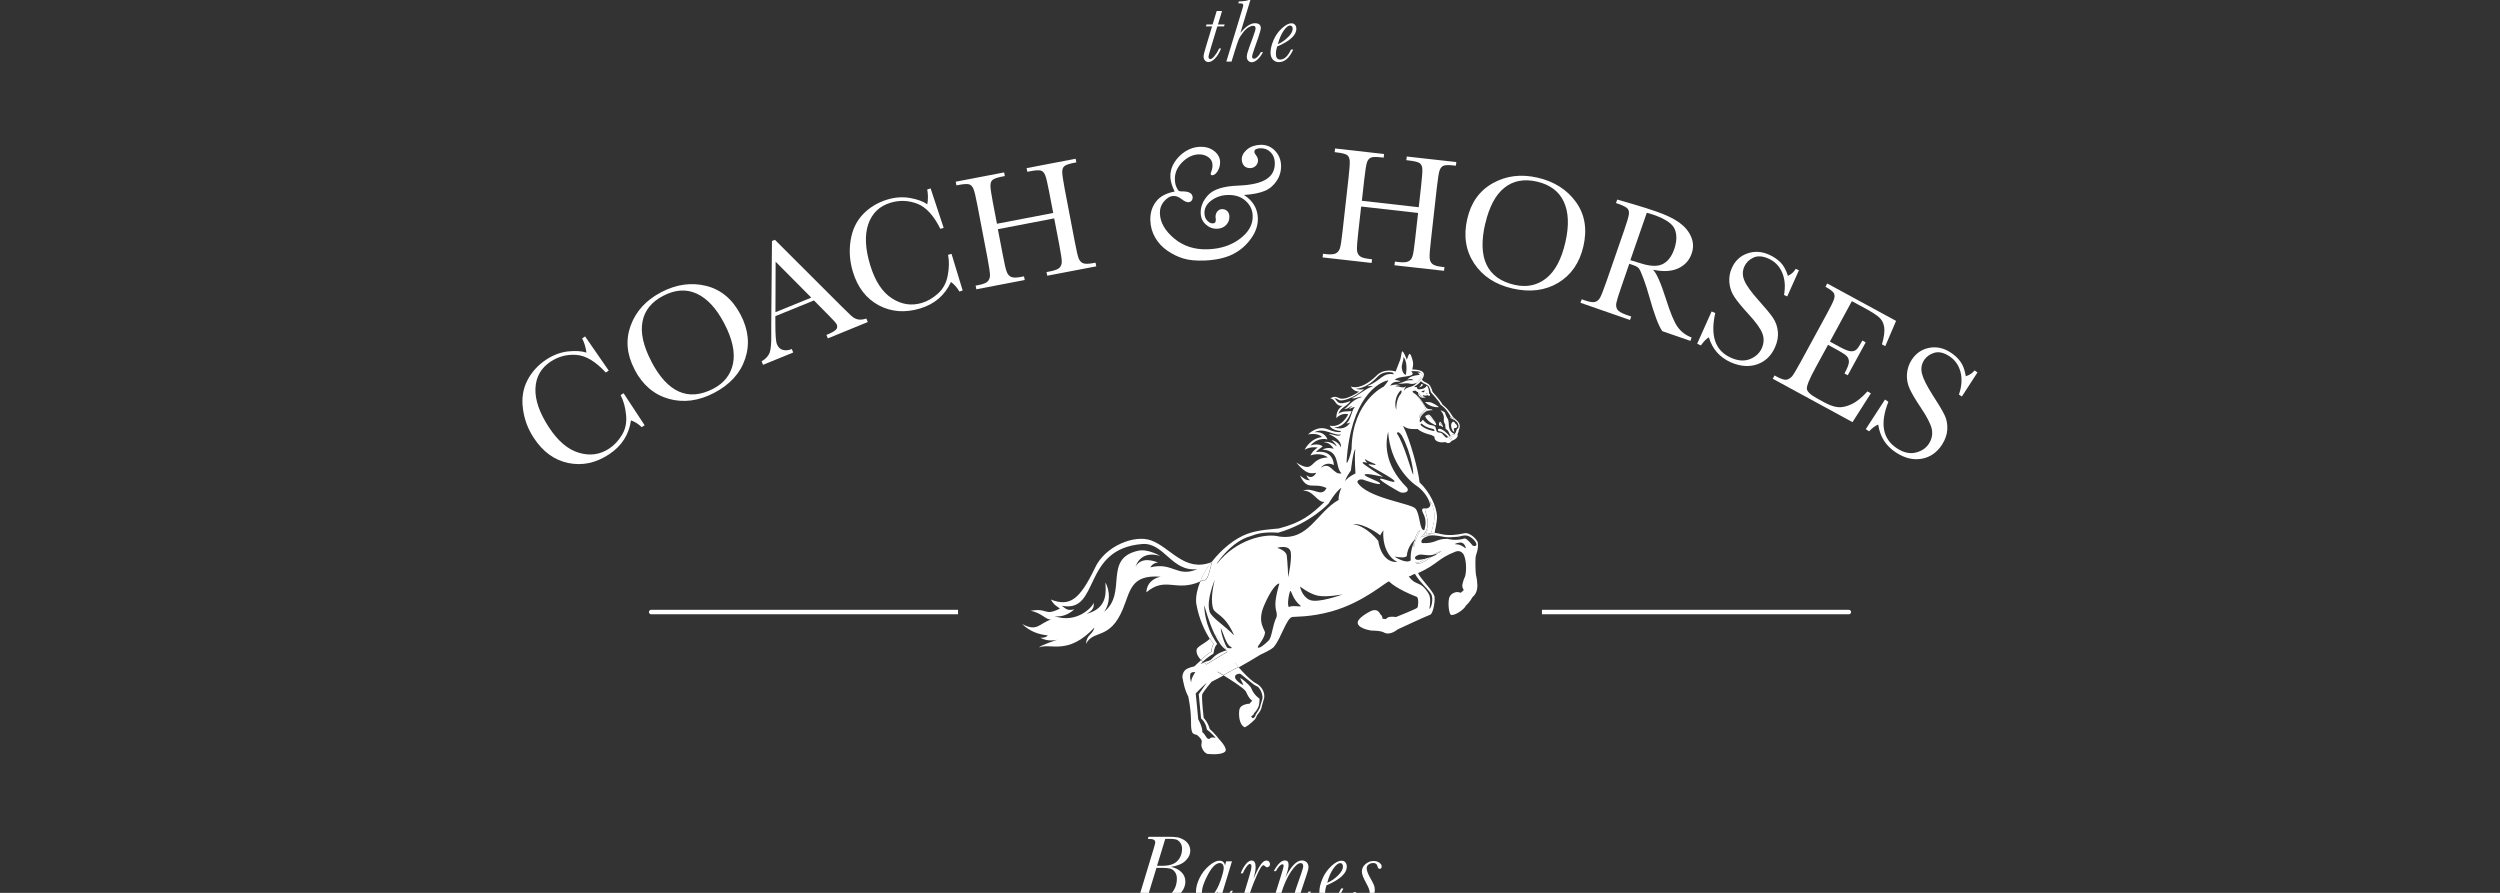<?xml version="1.0" encoding="UTF-8"?>
<svg id="Layer_1" data-name="Layer 1" xmlns="http://www.w3.org/2000/svg" viewBox="0 0 280 100">
  <rect x="0" y="0" width="280" height="100" fill="#333333" stroke="none"/>
  <defs>
    <style>
      .cls-1 {
        fill: #fff;
        stroke-width: 0px;
      }
    </style>
  </defs>
  <path class="cls-1" d="m131.13,97.09c.49.09.88.29,1.18.58.3.29.45.65.45,1.06,0,.34-.09.66-.28.97-.18.3-.45.55-.79.74-.34.19-.7.3-1.09.35-.39.04-.94.07-1.66.07h-2.45l.07-.24h.19c.22,0,.4-.04.55-.12s.25-.17.31-.28c.06-.11.14-.33.24-.68l1.38-4.55c.11-.35.16-.57.16-.66,0-.25-.23-.37-.68-.37h-.15l.07-.24h2.29c.4,0,.72.02.95.06.23.04.46.13.7.27.24.14.42.32.55.53.12.21.19.44.19.68,0,.43-.18.81-.55,1.16s-.92.57-1.65.68Zm-1.61.12l-.76,2.49c-.07.21-.1.36-.1.44,0,.32.34.48,1.03.48s1.22-.22,1.58-.65c.36-.43.54-.95.54-1.57,0-.31-.08-.56-.23-.75-.15-.2-.33-.32-.53-.37-.2-.05-.52-.08-.96-.08h-.56Zm.07-.24h.55c.52,0,.94-.07,1.25-.21.31-.14.55-.36.73-.66s.27-.64.27-1.04c0-.27-.07-.5-.21-.69-.14-.19-.3-.3-.47-.35-.17-.05-.44-.07-.8-.07h-.4l-.92,3.01Z"/>
  <path class="cls-1" d="m137.35,96.47h.63l-.94,3.09c-.14.45-.21.72-.21.81l.05.16.14.06c.24,0,.52-.28.84-.83h.22c-.14.32-.33.6-.59.86-.25.26-.49.39-.7.39-.17,0-.29-.06-.38-.18-.09-.12-.13-.27-.13-.45,0-.14.03-.33.11-.56-.16.27-.39.54-.69.8-.3.26-.58.4-.85.4-.25,0-.46-.1-.63-.31-.18-.21-.27-.49-.27-.85,0-.48.14-.99.41-1.54.27-.55.63-1,1.07-1.37.44-.37.82-.55,1.13-.55.18,0,.33.04.43.13.11.09.18.22.21.4l.13-.45Zm-2.76,3.53c0,.23.04.41.11.52.07.12.18.18.32.18.23,0,.51-.17.83-.51.32-.34.61-.86.85-1.56.24-.7.36-1.18.36-1.43,0-.15-.04-.27-.11-.38-.08-.1-.18-.16-.32-.16-.43,0-.87.42-1.33,1.27-.46.85-.69,1.54-.69,2.07Z"/>
  <path class="cls-1" d="m139.19,97.81h-.23c.15-.39.33-.73.56-1.01.22-.28.44-.42.66-.42.15,0,.26.06.34.18.07.12.11.31.11.55,0,.31-.08.74-.24,1.31.02-.04.08-.16.17-.38.26-.59.49-1.01.69-1.27.2-.26.39-.39.59-.39.12,0,.22.04.29.12.07.08.11.17.11.28s-.03.19-.09.26l-.22.1c-.09,0-.19-.06-.29-.17l-.12-.07c-.18,0-.45.42-.81,1.27-.37.84-.66,1.64-.88,2.38l-.12.38h-.63l.84-2.79c.16-.53.24-.9.24-1.08,0-.1-.01-.18-.04-.23l-.12-.07c-.12,0-.26.12-.43.37-.17.25-.3.48-.37.68Z"/>
  <path class="cls-1" d="m146.56,99.86h.27c-.21.38-.43.66-.65.85-.22.19-.44.28-.67.28-.16,0-.29-.05-.41-.15-.11-.1-.17-.24-.17-.43,0-.16.08-.47.24-.94l.56-1.61c.15-.44.23-.72.23-.85,0-.12-.03-.2-.08-.26-.05-.06-.13-.08-.23-.08-.27,0-.62.31-1.05.94-.43.63-.8,1.45-1.11,2.46l-.26.84h-.64l.93-2.99c.17-.55.25-.87.25-.95l-.03-.13-.1-.04c-.21,0-.45.26-.74.77h-.24c.44-.8.85-1.2,1.25-1.2.14,0,.24.04.31.12.07.08.1.21.1.38,0,.3-.12.77-.35,1.4.64-1.27,1.25-1.9,1.85-1.9.19,0,.36.06.51.19.14.13.22.32.22.56,0,.16-.07.45-.22.89l-.56,1.68c-.15.45-.23.71-.23.76l.05.15.15.05c.12,0,.25-.07.38-.2.14-.13.28-.34.44-.6Z"/>
  <path class="cls-1" d="m150.21,99.51h.25c-.45.99-1.02,1.49-1.72,1.49-.29,0-.52-.1-.7-.3-.18-.2-.27-.47-.27-.82,0-.43.12-.93.35-1.47.23-.55.57-1.02,1-1.42.43-.4.81-.59,1.12-.59.2,0,.35.06.45.19.1.12.15.28.15.47,0,.38-.19.74-.57,1.09-.38.35-.95.69-1.71,1.01-.1.31-.15.6-.15.87,0,.22.04.39.13.51.09.11.22.17.39.17.48,0,.9-.39,1.27-1.18Zm-1.56-.63c.45-.2.86-.48,1.22-.84.36-.36.54-.68.54-.97,0-.13-.03-.23-.08-.3-.05-.07-.14-.1-.24-.1-.21,0-.46.2-.75.61-.29.41-.52.94-.69,1.6Z"/>
  <path class="cls-1" d="m153.98,99.69c0,.33-.13.63-.38.9-.25.27-.62.41-1.11.41-.36,0-.63-.08-.81-.24-.18-.16-.27-.33-.27-.51,0-.1.03-.18.08-.25l.21-.1c.19,0,.28.1.28.3l-.03.2-.02.09c0,.08.05.16.16.22.11.06.24.09.39.09.24,0,.45-.07.64-.22.19-.15.29-.36.29-.62,0-.23-.14-.59-.41-1.08-.32-.57-.47-.98-.47-1.25,0-.34.13-.62.4-.85.27-.23.57-.35.91-.35.25,0,.46.06.64.19.18.13.27.26.27.41,0,.19-.08.28-.23.28-.12,0-.2-.1-.25-.31-.06-.23-.21-.34-.46-.34-.2,0-.37.05-.52.16-.15.11-.22.25-.22.43,0,.24.12.57.35.99.22.38.37.67.45.87.08.2.11.41.11.62Z"/>
  <path class="cls-1" d="m137.16,2.74l-.07.22h-.75l-.66,2.18c-.22.71-.33,1.13-.33,1.24l.05.18.15.06c.12,0,.28-.11.47-.34.19-.23.37-.51.52-.85h.22c-.2.49-.43.87-.69,1.13-.26.26-.5.39-.71.39-.17,0-.3-.06-.41-.18-.1-.12-.15-.27-.15-.45,0-.16.1-.57.31-1.24l.64-2.12h-.69l.07-.22h.68l.46-1.51h.6l-.46,1.51h.75Z"/>
  <path class="cls-1" d="m137.94,6.9h-.59l1.75-5.75c.1-.33.15-.51.15-.57l-.07-.16s-.16-.05-.33-.05h-.16l.06-.21c.53-.01.92-.07,1.18-.18h.12l-1.13,3.71c.6-.72,1.14-1.09,1.63-1.09.22,0,.39.05.5.14.11.09.16.23.16.42,0,.15-.1.5-.29,1.07l-.44,1.25c-.17.49-.25.77-.25.85l.05.19.15.06c.12,0,.25-.07.4-.21.15-.14.28-.32.38-.53h.24c-.17.34-.37.61-.6.82-.23.21-.45.31-.66.31-.15,0-.28-.06-.39-.17-.11-.11-.16-.26-.16-.45,0-.2.09-.55.28-1.06l.42-1.15c.2-.53.29-.86.29-1l-.07-.19s-.11-.06-.21-.06c-.15,0-.33.06-.53.18-.2.12-.41.32-.63.61-.22.28-.38.55-.48.8-.1.25-.23.65-.4,1.19l-.38,1.23Z"/>
  <path class="cls-1" d="m144.6,5.55h.24c-.42.94-.96,1.41-1.62,1.41-.27,0-.49-.1-.66-.29-.17-.19-.26-.45-.26-.77,0-.41.11-.88.33-1.39.22-.52.53-.96.94-1.34.41-.37.76-.56,1.06-.56.19,0,.33.06.42.18.1.12.14.26.14.44,0,.36-.18.7-.54,1.03-.36.33-.9.65-1.61.95-.09.29-.14.56-.14.82,0,.21.04.37.12.48.08.11.21.16.37.16.45,0,.85-.37,1.2-1.12Zm-1.48-.6c.43-.19.81-.46,1.15-.8.34-.34.51-.65.51-.92,0-.13-.03-.22-.08-.28-.05-.06-.13-.09-.23-.09-.2,0-.43.19-.7.58-.27.39-.49.89-.65,1.51Z"/>
  <path class="cls-1" d="m69.51,44.25l.33-.21,2.36,3.59-.33.21c-.36-.35-.76-.6-1.2-.76-.23,1.61-1.05,2.88-2.45,3.8-1.48.98-3,1.3-4.56.98-1.56-.32-2.84-1.25-3.86-2.79-.67-1.01-1.08-2.11-1.23-3.29-.16-1.18.01-2.24.5-3.19.49-.94,1.2-1.72,2.13-2.33.77-.5,1.56-.8,2.4-.9.83-.09,1.53-.05,2.08.13-.07-.57-.23-1.1-.48-1.59l.33-.22,2.65,3.83-.33.21c-1.14-1.23-2.23-1.89-3.28-1.97-1.05-.08-2.02.17-2.9.75-1.07.71-1.64,1.7-1.7,2.99-.06,1.29.45,2.75,1.51,4.37,1.01,1.54,2.13,2.49,3.36,2.85,1.23.37,2.36.21,3.39-.47.55-.36,1.02-.86,1.42-1.51.4-.65.56-1.4.47-2.26-.08-.86-.29-1.6-.62-2.24Z"/>
  <path class="cls-1" d="m71.07,41.37c-.88-1.68-1.02-3.32-.43-4.92.59-1.6,1.73-2.84,3.41-3.72,1.7-.89,3.38-1.12,5.04-.71,1.66.41,2.95,1.49,3.86,3.23.88,1.69,1.05,3.33.5,4.95-.54,1.61-1.7,2.88-3.48,3.81-1.73.9-3.42,1.12-5.07.66-1.65-.47-2.93-1.56-3.83-3.28Zm1.87-.9c.91,1.75,1.95,2.88,3.11,3.39,1.16.51,2.43.4,3.83-.32,1.23-.64,1.96-1.58,2.22-2.83.25-1.25-.07-2.74-.98-4.48-.88-1.69-1.91-2.8-3.08-3.34-1.17-.54-2.42-.46-3.76.24-1.31.68-2.09,1.65-2.32,2.89-.24,1.25.09,2.73.99,4.45Z"/>
  <path class="cls-1" d="m91.16,33.65l-4.32,1.76v.84c0,1.22.05,1.99.18,2.31.14.34.36.55.66.63.3.08.64.05,1-.1l.16.39-3.38,1.38-.16-.39c.47-.28.77-.61.91-.99.13-.38.19-1.08.17-2.11,0-.1,0-.47,0-1.14l.08-9.24.33-.13,7.49,7.48,1.01.98c.23.22.47.37.73.44.26.07.6.05,1.01-.08l.16.39-4.47,1.83-.16-.39c.55-.22.9-.42,1.06-.58.16-.16.19-.36.09-.6-.05-.12-.33-.44-.83-.94l-1.73-1.75Zm-.3-.32l-3.99-4.02-.02,5.66,4.02-1.64Z"/>
  <path class="cls-1" d="m106.2,28.54l.37-.11,1.25,4.11-.37.11c-.25-.44-.56-.79-.94-1.07-.68,1.48-1.82,2.47-3.43,2.96-1.7.52-3.25.4-4.65-.34-1.4-.75-2.38-2-2.91-3.77-.35-1.16-.44-2.33-.25-3.51.18-1.18.65-2.15,1.38-2.92.74-.77,1.64-1.31,2.7-1.64.88-.27,1.73-.33,2.55-.19.82.14,1.48.38,1.96.71.1-.57.09-1.12-.01-1.66l.38-.12,1.46,4.42-.37.11c-.74-1.5-1.61-2.44-2.6-2.82-.99-.37-1.98-.41-2.99-.1-1.23.37-2.06,1.17-2.48,2.39-.42,1.22-.35,2.76.22,4.62.54,1.76,1.34,2.99,2.42,3.69,1.08.7,2.2.87,3.38.51.63-.19,1.23-.54,1.79-1.05.57-.51.93-1.18,1.09-2.03.16-.85.17-1.62.03-2.32Z"/>
  <path class="cls-1" d="m118.06,24.46l-6.3,1.21.56,2.91c.18.95.32,1.57.43,1.85.1.28.27.48.49.58s.6.11,1.14,0l.31-.06.08.41-5.42,1.04-.08-.41.31-.06c.52-.1.86-.23,1.03-.4.17-.17.26-.4.27-.68,0-.29-.09-.93-.28-1.94l-1.13-5.91c-.18-.96-.33-1.57-.44-1.84-.11-.27-.27-.44-.47-.51-.2-.07-.61-.05-1.22.07l-.22.04-.08-.41,5.42-1.04.08.41-.22.04c-.59.11-.96.24-1.13.37-.17.13-.25.34-.26.62-.01.28.08.92.27,1.92l.46,2.39,6.3-1.21-.46-2.39c-.18-.96-.33-1.57-.44-1.84-.11-.27-.26-.44-.46-.51-.2-.07-.61-.05-1.22.07l-.32.06-.08-.41,5.49-1.05.08.41-.18.03c-.59.11-.97.24-1.14.37-.17.13-.25.34-.26.62-.01.28.08.92.27,1.92l1.13,5.91c.18.95.32,1.57.42,1.85.1.28.26.48.49.58.22.1.6.1,1.14,0l.28-.05.08.41-5.49,1.05-.08-.41.42-.08c.51-.1.85-.23,1.03-.4.17-.17.26-.4.26-.68,0-.29-.1-.93-.29-1.94l-.56-2.91Z"/>
  <path class="cls-1" d="m131.55,21.43c-.29-.57-.45-1.12-.47-1.62-.02-.57.13-1.11.45-1.62.32-.5.73-.92,1.24-1.24.51-.32,1.05-.49,1.61-.51.63-.02,1.16.13,1.59.46.43.33.66.74.68,1.22.01.36-.07.7-.26,1.02-.19.32-.4.48-.62.49-.11,0-.17-.05-.17-.17,0-.04.02-.14.08-.28.09-.24.13-.48.12-.72-.01-.36-.17-.65-.48-.87-.3-.21-.66-.31-1.08-.3-.67.03-1.28.33-1.85.9-.56.57-.83,1.22-.8,1.93.01.32.06.59.16.81.09.22.18.36.25.42.07.06.17.09.3.09.83-.03,1.26.19,1.28.68,0,.12-.03.24-.12.35-.08.11-.21.17-.38.18-.19,0-.43-.11-.73-.34-.32-.25-.62-.37-.92-.36-.38.01-.73.22-1.06.61-.33.39-.48.84-.46,1.36.04,1.01.58,1.94,1.61,2.8,1.04.86,2.3,1.26,3.79,1.2,1.41-.05,2.61-.45,3.58-1.19.98-.74,1.45-1.6,1.41-2.58-.02-.65-.29-1.21-.81-1.67-.51-.46-1.19-.67-2.04-.64-.68.03-1.28.24-1.8.63-.52.39-.77.87-.75,1.43.01.34.12.61.32.82.2.21.4.31.61.3.24,0,.35-.14.34-.39v-.11s-.03-.16-.03-.16c-.01-.27.05-.49.19-.66.14-.18.32-.27.54-.28.21,0,.4.06.56.2.16.14.25.35.26.61.02.38-.1.7-.36.97-.25.26-.58.4-.99.42-.49.02-.92-.14-1.28-.47-.37-.33-.56-.75-.58-1.26-.03-.74.26-1.43.85-2.06.6-.63,1.71-.98,3.35-1.04,1.47-.06,2.52-.3,3.17-.73.65-.42.96-1.04.93-1.86-.02-.48-.18-.87-.49-1.17-.31-.3-.69-.44-1.14-.42-.22,0-.39.05-.5.11-.11.07-.16.17-.16.3,0,.08.06.2.18.36.15.19.22.38.23.57,0,.22-.07.42-.23.6-.17.18-.38.27-.63.28-.3.01-.53-.08-.7-.26-.16-.19-.25-.41-.26-.67-.02-.41.17-.79.56-1.13.39-.34.89-.52,1.52-.55.64-.02,1.18.19,1.62.64.44.45.68,1.01.7,1.66.02.62-.14,1.2-.48,1.72-.35.53-.79.91-1.34,1.14-.55.23-1.33.39-2.33.46.99.64,1.51,1.5,1.55,2.57.03.8-.23,1.59-.8,2.36-.56.77-1.26,1.35-2.09,1.75-.83.39-1.85.61-3.06.66-.98.04-1.78-.04-2.4-.23-.62-.19-1.21-.48-1.78-.87-.57-.39-1.02-.87-1.36-1.46-.34-.58-.52-1.21-.55-1.9-.03-.83.18-1.54.63-2.13.45-.59,1.15-.96,2.08-1.13Z"/>
  <path class="cls-1" d="m158.82,23.85l-6.37-.72-.33,2.94c-.11.96-.15,1.59-.14,1.89.01.3.11.54.29.7.18.17.54.28,1.09.34l.31.04-.05.41-5.49-.62.05-.41.32.04c.52.06.89.03,1.11-.08.22-.11.37-.3.46-.57.09-.27.19-.92.3-1.94l.67-5.98c.11-.97.15-1.6.13-1.89-.03-.29-.12-.5-.29-.63-.17-.13-.57-.23-1.18-.3l-.22-.03.05-.41,5.49.62-.05.41-.23-.03c-.59-.07-.99-.06-1.19.02-.2.08-.34.25-.44.51-.09.26-.2.9-.31,1.91l-.27,2.42,6.37.72.27-2.42c.11-.97.15-1.6.13-1.89-.02-.29-.12-.5-.29-.62-.17-.13-.57-.23-1.18-.3l-.32-.04.05-.41,5.55.62-.05.41-.18-.02c-.6-.07-1-.06-1.2.02-.2.08-.34.25-.44.51-.09.26-.2.9-.31,1.91l-.67,5.98c-.11.96-.16,1.59-.14,1.89.01.3.11.54.29.7.18.17.55.28,1.09.34l.28.03-.05.41-5.55-.62.05-.41.42.05c.52.06.88.03,1.1-.08.22-.11.37-.3.45-.57.09-.27.19-.92.3-1.94l.33-2.94Z"/>
  <path class="cls-1" d="m164.33,24.53c.42-1.85,1.38-3.19,2.88-4.02,1.49-.83,3.16-1.04,5.01-.61,1.86.43,3.29,1.34,4.29,2.73,1,1.39,1.27,3.05.83,4.96-.43,1.85-1.37,3.22-2.83,4.09-1.46.87-3.17,1.08-5.12.63-1.9-.44-3.33-1.37-4.28-2.8-.95-1.43-1.21-3.09-.78-4.98Zm2.01.53c-.44,1.92-.39,3.46.16,4.6.55,1.14,1.59,1.89,3.12,2.24,1.35.31,2.52.07,3.53-.71,1-.78,1.73-2.13,2.17-4.05.43-1.86.37-3.37-.17-4.54-.54-1.17-1.55-1.92-3.01-2.26-1.44-.33-2.66-.1-3.65.69-.99.79-1.7,2.13-2.14,4.03Z"/>
  <path class="cls-1" d="m189.3,38.17l-3.12-1.08c-.42-.58-.91-1.89-1.48-3.93-.18-.65-.39-1.29-.61-1.9-.23-.62-.4-1.01-.51-1.16-.11-.16-.32-.29-.64-.4l-.46-.16-.89,2.58c-.32.91-.5,1.52-.56,1.81-.06.3-.01.55.12.75.14.2.47.39.99.58l.56.19-.14.39-5.55-1.93.14-.39.38.13c.5.17.86.23,1.1.17.23-.06.42-.21.57-.46.14-.25.38-.86.72-1.83l1.97-5.69c.32-.92.5-1.53.54-1.81.04-.29,0-.51-.15-.67-.14-.16-.51-.35-1.09-.55l-.2-.07.14-.39,1.69.49c1.12.33,2.01.61,2.66.84,1.11.38,1.97.8,2.59,1.24.62.45,1.07.98,1.33,1.59.27.62.29,1.25.06,1.9-.26.76-.77,1.31-1.51,1.65-.75.34-1.68.39-2.81.15.4.4.89,1.52,1.47,3.35.47,1.48.89,2.5,1.27,3.04.38.54.9.94,1.58,1.2l-.14.39Zm-6.69-9.03c.43.14.88.27,1.34.41.46.14.88.21,1.25.22.37.01.7-.04.97-.17.28-.12.53-.33.76-.6.23-.28.43-.65.59-1.12.28-.82.31-1.54.07-2.17-.24-.63-1.04-1.19-2.41-1.66-.21-.07-.46-.15-.74-.22l-1.84,5.3Z"/>
  <path class="cls-1" d="m190.09,38.48l1.61-3.6.41.18c-.58,2.56,0,4.23,1.76,5.01.79.35,1.5.4,2.13.15.63-.26,1.07-.66,1.32-1.22.25-.56.27-1.12.06-1.67-.21-.54-.73-1.26-1.54-2.14-.73-.79-1.25-1.43-1.58-1.92-.33-.49-.52-1.03-.57-1.61-.05-.58.04-1.13.28-1.65.36-.8.93-1.34,1.72-1.62.79-.28,1.61-.24,2.46.14.47.21.89.49,1.24.83.35.34.64.85.86,1.54.39-.19.68-.45.87-.79l.36.16-1.31,2.93-.36-.16c.17-.95.1-1.79-.21-2.51-.31-.73-.82-1.25-1.52-1.56-.67-.3-1.24-.34-1.71-.11-.47.22-.8.55-1,.98-.23.52-.23,1.04,0,1.58.22.54.74,1.26,1.54,2.16.77.86,1.32,1.52,1.64,1.98.32.46.51.98.57,1.56.06.58-.05,1.17-.32,1.78-.43.96-1.1,1.6-2.01,1.91-.91.31-1.9.23-2.96-.24-1.23-.55-2.04-1.48-2.44-2.79-.3.18-.59.48-.89.91l-.41-.19Z"/>
  <path class="cls-1" d="m209.16,43.84l.38.21-2.06,3.23-8.93-4.86.2-.37.22.12c.54.29.92.41,1.15.35.23-.06.43-.19.6-.38.16-.2.49-.75.98-1.65l2.88-5.29c.45-.82.72-1.38.82-1.66.1-.28.09-.52-.01-.71-.11-.19-.42-.43-.94-.71l.2-.37,7.71,4.19-1.21,2.83-.37-.2c.24-.84.32-1.49.25-1.94-.07-.45-.26-.81-.55-1.07-.29-.27-.82-.61-1.57-1.02l-1.5-.81-2.46,4.53,1.15.62c.53.29.92.44,1.17.46.26.02.47-.04.64-.18.17-.15.39-.49.68-1.02l.37.2-2.01,3.69-.37-.2c.33-.6.49-1.03.5-1.29,0-.26-.07-.47-.23-.64-.16-.17-.47-.37-.93-.63l-1.18-.65-1.39,2.55c-.7,1.28-1.02,2.07-.98,2.39.04.31.42.67,1.14,1.06l.8.44c.57.31,1.07.49,1.52.54.45.05.96-.06,1.54-.33.58-.27,1.18-.76,1.8-1.45Z"/>
  <path class="cls-1" d="m208.97,48.06l2.15-3.31.38.25c-.97,2.44-.64,4.18.97,5.22.72.47,1.42.63,2.08.47.67-.16,1.16-.49,1.49-1,.33-.52.44-1.06.32-1.64-.13-.57-.53-1.35-1.2-2.35-.6-.89-1.02-1.6-1.27-2.14-.25-.54-.35-1.1-.31-1.67.04-.58.22-1.11.53-1.59.48-.73,1.13-1.18,1.95-1.34.83-.16,1.63.01,2.41.52.44.28.8.62,1.09,1.01.29.39.5.94.61,1.65.41-.13.74-.34.98-.65l.33.22-1.75,2.7-.33-.22c.32-.91.37-1.75.18-2.52-.2-.77-.62-1.36-1.26-1.78-.61-.4-1.17-.52-1.67-.38-.5.15-.88.42-1.14.81-.31.48-.39,1-.24,1.56.14.56.54,1.35,1.19,2.37.63.97,1.07,1.7,1.32,2.21.25.5.35,1.04.32,1.63-.03.58-.23,1.15-.59,1.71-.57.88-1.33,1.41-2.27,1.58-.95.17-1.91-.06-2.89-.7-1.13-.73-1.79-1.77-1.99-3.13-.32.13-.66.38-1.02.76l-.38-.25Z"/>
  <path class="cls-1" d="m107.3,68.3h-34.37c-.14,0-.25.11-.25.25s.11.25.25.25h34.37v-.5Z"/>
  <path class="cls-1" d="m207.07,68.3h-34.37v.5h34.37c.14,0,.25-.11.25-.25s-.11-.25-.25-.25Z"/>
  <path class="cls-1" d="m117.75,69.37l.14-.05-.14.05Z"/>
  <path class="cls-1" d="m128.9,60.52c-1.79-.66-5.13.6-6.27,3.1-1.71,3.54-2.8,4.36-4.93,3.53.38.68.72.77,1.01,1.01-1.8.9-1.27-.11-3.29.25,1.3.23,1.76,1.09,2.33.96l.14-.05-.14.05c-1.42.49-1.59,1.43-3.28.51.91.9,2,1.2,2.86,1.28.04.06-.29.31-.82.26.9.53,1.95.22,1.95.22,0,0-1.97.64-2.08.87,1.27-.53,3.22.95,6.2-2.23-.23.86-.87.76-.95,1.84.82-1.64,2.65-.38,4.11-3.86.87-2.08.88-3.92,4.24-3.67-.84.18-1.55.75-1.59,1.75,2.17-1.83,3.28,0,6.03-1.21.3-.74.73-1.47,1.25-2.16-3.01,1.15-4.54-1.64-6.76-2.45Zm-.06,3.02c.22-.38.56-.52.87-.54-.4-.13-1.82-.73-2.54.46.76-2.01,2.8-1.17,2.8-1.17,0,0-1.37-.87-2.54-.6-3.9.91-1.13,4.72-3.78,6.84.72-.98.68-2.31.16-3.3,0,.8.42,2.88-2.13,3.52.68-.36.87-.66.82-1.27.03.27-1.73,2.45-4.41,1.53,1.03.16,1.83-.4,2.23-.76-.76.16-.89-.02-1.39-.4,4.33.83,2.16-6.37,8.99-6.92,2.47-.2,3.31,3.17,6.19,2.81-2.27.99-2.75-.82-5.25-.2Z"/>
  <path class="cls-1" d="m139.51,77.39c.21.43.36.83.74,1.09-.1.09-.27.28-.3.34-.27-.01-.48.08-.48.08,0,0-.57.11-.66.58-.08.46-.08,1.66.6,1.98.55-.25,1.17-.93,1.17-.93,0,0,.15-.23.21-.43.53-.58.53-.99.53-.99l.27-.94c.09-.66-.29-1.36-1.03-1.7-.58-.36-1.31-1.14-1.86-1.76-.61.34-1.2.66-1.69.92.86.52,2.21,1.38,2.5,1.78Zm-.58-1.92c.1.07,1.35,1.1,1.51,1.21.16.11.44.24.44.24,0,0,.45.36.53,1.17.01.21-.26.91-.26.99,0,.25-.51.94-.51.94,0,0-.03.31-.31.43-.13-.07-.21-.23-.21-.23,0,0,.25-.06.36-.37.21-.19.5-.62.54-.99.06-.21.04-.62.04-.62,0,0-.62-.36-.94-1.21-.19-.33-1.14-1.15-1.22-1.06l.36.73c-.09.06-.94-.51-.94-.87s.52-.41.62-.34Z"/>
  <path class="cls-1" d="m135.92,72.13s-.17-.21-.42-.59c-.52.52-1.43.86-1.48,1.23-.06.44.2.84.48,1.13.43-.39.94-.81,1.17-.9-.02-.51.24-.87.24-.87Z"/>
  <path class="cls-1" d="m160.16,45.84l.17.02-.17-.02Z"/>
  <polygon class="cls-1" points="160.41 45.92 160.32 45.94 160.45 45.94 160.41 45.89 160.41 45.92"/>
  <path class="cls-1" d="m165.31,64.41c-.06-.35-.09-1.72-.04-2.04.05-.32.35-.86.24-1.61-.04-.26-.83-1.18-1.52-1.03-2.07.44-2.56.01-3.31-.05-.02-.12.32-1.29.26-1.97-.1-1.05-.77-2.57-1.95-3.69-.12-1.27-1.02-4.68-1.85-6.33.32.21.51.41,1.64.36.5.46,1.53.67,1.53.67l.35.19s-.02.13.06.31c.36.48,1.17.29,1.17.29,0,0,.4.33.68-.12.91-.34.66-.76.66-.76,0,0,.13-.17.16-.46.34-.73-.21-1.06-.54-1.36-.24-.17-.4-.81-1.29-1.5-.18-.41-1.11-1.42-1.11-1.42,0,0-.14-.57-.4-.82-.13-.13-.54-.32-.61-.36-.03-.02-.09-.09-.19-.19.05-.13.91-1.1-1.07-1.14-.02,0,.07-.23.09-.59.01-.36-.24-1.15-.39-1.16-.12,0-.31.67-.31.67,0,0-.44-1.19-.56-.9-.05.11-.11.8-.26,1.08-.31.77-.44,1.13-.44,1.13,0,0-1.3-.46-2.19.51-1.81,1.73-2.83,1.16-2.83,1.16,0,0,.24.55.94.59-2.66,1.65-2.07.08-3.25.75.63.05.55.92,1.36.83-.08.11-.7.38-.67,1.39.59-.68,1.33-.44,1.33-.44,0,0-.73,1.59-2.08,1.27.3.6,1.29.6,1.29.6,0,0-.05.39-1.51-.19-1.22-.48-2.2.58-2.2.58,0,0,1.06-.25,1.56.29-1.35.16-1.95,1.43-1.95,1.43,0,0,.57-.4,1.47-.26-.66.45-.8.89-.8.89,0,0,1.06-.43,1.94.22-2.17.08-1.39,1.94-3.54.57,1.13,1.35,1.63,1.26,2.24,1.15-.51.88-1.09.27-1.09.27,0,0,.05.34.4.56-.5.03-.69-.2-1.13-.52.84,1.82,1.5.7,2.97,1.4-.57,1.16-1.53-.2-2.64.31,1.11-.12,1.61,1.34,2.41,1.24-1.44,1.39-2.53,2.32-5.13,2.98-.86.09-2.26.15-3.49.59-1.45.53-2.94,1.76-4.05,3.21l.09-.03c-.12.18-.45,2.37-.97,2.01-.13.07-.25.13-.37.18-.33.82-.51,1.64-.45,2.39.31,1.88,1.06,3.29,1.54,4.03.11-.11.2-.22.26-.35-.96-1.87-.89-3.44-.89-3.44,0,0,.46,1.78,1.15,3.25.37.19,1.06,1.34,1.32,1.79l.04.03h-.02c.05.1.09.16.09.16l-2.34,1.41s-.13-.08-.29-.21c-.11.04-.23.1-.37.17.09-.09.17-.18.26-.26l-.2-.19c-.41.37-.76.71-.76.71,0,0-.75.12-1.05.44-.3.32-.28.72-.28.78.09.44.21,1.32.66,2.16.5,2.49.16,3.21.42,3.96.08.21.25.27.52.32.15.08.43.39.5.52.19.32-.09.46.08.91.21.58.6.7.6.7,0,0,1.51.2,1.99-.24.37-.34-.62-1.35-.62-1.35,0,0-.58-.76-1.09-1.19-.2-.76-.68-1.25-.68-1.25,0,0-.26-2.23-.16-2.65.19-.38,1.04-1.39,1.04-1.39,0,0,.55-.28,1.35-.7-.42-.25-.72-.43-.72-.43l1.97-.99c.12.14.28.32.44.51.82-.46,1.69-.96,2.42-1.42,1.14-.53,1.46-.76,1.58-.96.74-.9,1.36-3.11,1.98-3.26.21-.07,1.98.05,4.44-.64,3.64-1.02,6.15-3.39,6.43-3.35.07.09.84.85,3.13,1.74.19.2.15,1.07.02,1.21s-2.39,1.04-2.39,1.04c0,0-.32-.07-.67-.02s-.44.25-.44.25l-.39-.04s.02-.33-.26-.52c-.28-.67-.91-.41-1.05-.34-.14.07-1.67.83-1.45,1.43s1.57.76,1.57.76c0,0,1.02-.02,1.39.23.68.34,1.48-.36,1.48-.36,0,0,3.29-1.53,3.65-1.65.36-.12.58-1.61.49-2.04-.13-.62-1.52-1.93-1.84-2.62,2.36-1.09,2.15-1.61,4.2-2.41.59-.23.92.3.95.42.34.8.24,2.16.08,2.45-.09.12-.26.73-.28.93-.02.21.17.5.17.5,0,0-.2.22-.33.31-.1-.05-.31-.08-.44-.08s-.58.1-.8.5c-.26.46-.12,2.05.18,2.07.53.04,1.52-.72,1.63-1.06.41-.33.75-.96.75-.96,0,0,.67-.45.51-1.58,0-.26-.05-.46-.11-.8Zm-31.88,11.97c-.08.02-.18-.54-.12-.86.06-.32.56-.24.56-.24,0,0-.52.78-.44,1.09Zm.83,1.37l.26,2.72s.5.34.66,1.25c.42.28.99.93.99.93,0,0-.53-.17-.66.08-.39.17-.43-.43-.85-.73.04-.56-.46-1.45-.46-1.45,0,0-.16-1.81-.28-2.88.36-.4,1.24-1.22,1.24-1.22l-.9,1.3Zm25.92-21.13c.13-.3-.09-.62-.09-.62,0,0,.4.4.56,1.58.1.55-.29,1.84-.39,2.17.23,0,.4.03.39.04-.04.15-.06.14-.06.14,0,0-1,.02-1.54.28.37-.23.56-.59.71-.83.5-1.24-.46-2.42-.07-2.38l.18-.08c-.25.06-.56-.07-.59.18-.05.37.69.85.24,2.28-.56.07-.45-1.86-1.01-2.44-.56-.58-5.46-1.17-6.49-2.94.05-.4.61-.29.61-.29,0,0,1.99.72,1.94.45-.05-.27-1.88-.8-1.72-1.01.16-.21,2.07.27,2.07.27,0,0-2.31-1.43-2.31-1.59,0-.16.53,0,.53,0,0,0-.37-.34-.21-.4.32.29,1.11.48,1.14.61.03.13-.82-.13-.8,0,.03.13,2.89,1.56,2.92,1.86.03.29-1.46-.42-1.62-.27-.16.16,2.04,1.4,2.27,1.51.51.14,1.04-.08.76-.51-2.76-2.72-2.37-5.29-2.13-6.27.24,3.55,2.41,5.59,3.37,6.18.66.5,1.3,1.43,1.35,2.09Zm-8.79-6.51c-.02.6-.53,2.04-.58,1.65.46-7.2,3.58-8.95,4.65-9.16.15-.03-.48.7-.48.7,0,0-3.46,1.59-3.6,6.82Zm5.41-6.31c.24-.23.21.17.11.28-.21.24-.54.77-.53,1.83-.02-.04-.4-1.13.42-2.11Zm1.46,9.33c-.12-.12-1.03-3.5-1.81-4.59.09-.31.38-.01.56.25,1.13,2.07,1.36,4.47,1.25,4.35Zm2.37-4.85s-.91-.11-1.49-.64c-.06-.15-.06-.13.04-.19.1-.06.24.37,1.38.61.17.14.08.21.08.21Zm-1.28-5.39s.54.22.66.37c.12.15.24.67.24.67,0,0,1.02,1.1,1.08,1.38.72.52,1.01,1.13,1.18,1.42.15.05.31.12.31.12l.07.18-.07-.03c.17.1.38.25.47.46.05.1.08.15.06.33,0,.04.03.15-.19.3l-.12.35-.12.16.05.03c.16-.1-.25.27-.28.28-.11,0-.19-.06-.24-.14l-.08.08c.14.16.23.29.23.29,0,0-.03.06-.14.09-.09-.1-.17-.19-.24-.28l-.04-.04h0c-.03.06-.12.2-.28.06-.48-.42-.26-.48-.83-.54-.24-.02-.21-.46-.34-.67-.12,0-.26-.05-.41-.14-.24-.03-.55-.12-.93-.58,0-.13-.19.24-.37.25-.1-.64.45-1,.58-1.13.13-.12.44-.21.68-.23-.18.01-.46.02-.46.02,0,0-.79.49-.86.9-.06-.56.7-.88.7-1.04-.2-.69-1.04-1.51-1-1.56l-.14-.11c-.62-.36-.12-.38-.12-.38h.2s.04.16.22.15c.02.42.21.56.41.62.16.05.33-.04.46.02-.02-.07-.16-.08-.25-.14-.12-.07-.07-.17-.07-.17,0,0,.22.15.51.01.17.14.26.07.26.07l.03-.16-.11-.07s-.02-.84-.29-.87c-.16.37-.84.42-.96.37-.12-.05-.08-.32-.28-.24-.2.08-.07-.09-.07-.09,0,0,.46-.25.67-.56l.23.17Zm-.04,1.55l-.05.04c-.26-.13-.36-.51-.32-.51.07.32.38.47.38.47Zm-.11-.64c.18,0,.36-.09.36-.09,0,0,0,.19-.12.23-.12.03-.23-.1-.24-.13Zm.49.34c.12-.06.14-.09.17-.18l-.02.16-.15.02Zm-2.49-4.16c.54.7.25,2.01.25,2.01,0,0-.36-.08-.44-.73-.08-.36.18-.79.19-1.28Zm.85,1.59c.6,0,.98-.02,1.07.2.36.17.12.74-.36,1.04-.16.19-.34.33-.45.38-.31.19-.88.17-1.06.57,0-.34.32-.47.19-.47-.38.28-.77-.12-1.16,0,.04-.06.25-.17.57-.12-.45-.2-.98-.03-1.17.03.49-.7.97-.27,1.21-.56-.16.08-.45-.11-.67-.08.35-.55,2.63-.22,1.83-.99Zm-8.59,6.3c.17-.03,1.19.07,1.92-1.83-.52.08-1.01-.06-1.48.31.25-.74.9-.77,1.37-1.44-1.6.61-1.41-.05-1.83-.29.51,0,.29.22.78.23.52-.01,1.54-.39,2.56-1.27-.59.13-.94-.05-.94-.05,0,0,1.1.11,2.43-1.32.72-.77,1.72-.48,1.72-.48l.14.19c-1.32-.21-1.4.68-2.97,1.31.03.09.51-.07.58.08-.55,0-2.07,1.33-2.35,1.25.18.23,1.12-.28,1.11-.08-1.13.27-1.62,1.25-1.96,1.34.5,0,.73-.4.9-.3-.29.11-.31.3-.31.3,0,0,.5-.31.62-.19-.34.11-.48,1.59-.97,1.76.2.08.44-.07.44-.07,0,0-.47.97-1.78.56Zm-1.5,4.48c.64-.74,1.43-.26,1.43-.26,0,0,.03-1.75-2.01-1.46.16-.21.76-.62.76-.62,0,0-.36-.43-1.37-.12.93-1.01,1.9-.67,1.9-.67,0,0-.23-.92-1.44-.81,1.03-.59,2.13.42,2.97.26-.27.36-1.09-.15-1.38-.03.13.02,1.49.57,1.36,1.46-.3-.69-1.05-.82-1.05-.82,0,0,.6.52.55.71-.52-.58-1.35-.54-1.41-.46.72,0,1.1.74,1.1.74,0,0-.64-.26-1.27.09,2.07.08,1.38,1.96,2.15,2.65-.95.24-1.19-1.4-2.28-.64Zm-10.47,20.22c-.18-.04-.71-1.45-.77-2.19.12,0,.63,1.92,1.1,2.04.34.23-.06.22-.32.15Zm-2.02-4.1c-.4-1.24.6-3.57.6-3.57,0,0-.58,1.99-.21,3.23.21.71,1.3.58,2.37,3.05-1.03-1.09-2.53-1.98-2.77-2.7Zm.8-5.28c.03-.21,1.75-2.6,3.76-3.13.77-.29,1.46-.5,3.13-.4,3.57-1.02,5.65-3.27,5.65-3.27,0,0,.78-1.35,1.43-1.77-.22.46-.38,1.17-.3,1.36-2.51,1.43-3.34,4.59-6.68,4.11-1.45-.4-4.82.29-6.99,3.1Zm6.71,5.91c-.48.93-.5,2.25-.9,2.65-.42.42-1.02.91-1.19.77-.19-.05.66-.82.79-1.62.06-.36-.94-1.12-.11-3.07.8-1.86,1.46-2.52,1.72-2.47-.9,3.05-.13,2.92-.32,3.74Zm.07-7.74s1.12-.36,1.45.28c.3.57-.22,3.01-.22,3.01,0,0-.07-1.68-.16-2.41-.07-.61-1.07-.87-1.07-.87Zm1.33,6.64c-.29-.14.02-1.73.14-1.81.12-.08.23.93,1.16,1.67.21.16-1.1-.11-1.3.14Zm2.25-.83c-.88-.46-1.02-1.48-1.02-1.48,0,0,.99.8,1.95,1.02.96.22,2.83-.14,2.83-.14,0,0-2.87,1.07-3.75.6Zm4.01-13.25c.11-.5.66-1.22.66-1.22,0,0,.24-2.2.5-2.39-.13.8.01,2.72.01,2.72,0,0-.81.35-1.18.88Zm3.74,6.68s-1.22-1.63-2.86-1.91c1.37-.09,3.07,1.27,3.07,1.27,0,0,.11-.28.36-.56-.09.46-.09,2.69,1.55,3.55-1.86.08-2.13-2.35-2.13-2.35Zm1.83,1.74s1.25.25,1.35-.09c.08-.91.61-1.53.86-1.78.1-.31.24-.63.33-.8.19-.37.28-.23.28-.23,0,0-.7,1.39-.65,1.81-.1-.03-.1-.21-.06-.43-.17.42-.37,1.09-.32,1.94-.52.44-1.8-.41-1.8-.41Zm4.03,4.11c.36.49.09,1.66-.15,1.75.12-.7.15-1.32-.09-1.71-1-1.59-1.3-.72-2.23-1.94.24.01.33-.17.7-.28.56.96,1.22,1.43,1.76,2.17Zm.69-4.44c.01.09-.25.23-.6.36-.7.46-1.24.88-1.7.72-.12-.04-.13-.1-.01-.11.2.1.66-.14,1.16-.44-.5.13-1.01.21-1.16.13-.32-.18-.05-.42.25-.52.46-.13.87.13,1.57,0,.41-.24.79-.43.99-.38-.18.08-.35.16-.52.25h.03Zm3.23-.58c-.73-.61-1.17-.43-1.2-.48-.03-.06.43-.22.75-.17.37.12.49.59.45.66Zm.76-.34s-.62-.8-.87-.78c-.58.16-1.13.23-1.96.04-1.3,0-1.27.53-2.72.48-.38-.01-.2-.69.86-.85.46-.08,1.23.11,1.55.16.62.09.87,0,1.37-.01.49-.02.81-.28,1.31-.09.5.19.99.8.89,1.01-.11.21-.42.05-.42.05Z"/>
  <path class="cls-1" d="m135.75,62.93l-.09.03c-.52.69-.95,1.42-1.25,2.16.12-.05.25-.11.37-.18.52.36.85-1.83.97-2.01Z"/>
  <path class="cls-1" d="m136.29,75.18s.3.18.72.43c.49-.26,1.08-.58,1.69-.92-.17-.19-.32-.36-.44-.51l-1.97.99Z"/>
  <path class="cls-1" d="m134.72,74.1c.59-.55,1.19-.9,1.19-.9,0,0,.09-.83.42-1.07-.22-.32-.4-.63-.56-.94-.06.13-.15.24-.26.35.25.38.42.59.42.59,0,0-.26.36-.24.87-.24.09-.74.51-1.17.9l.2.19Z"/>
  <path class="cls-1" d="m137.35,72.79c-.26-.46-.95-1.6-1.32-1.79.38.81.83,1.52,1.32,1.79Z"/>
  <path class="cls-1" d="m134.82,74.19c.17.13.29.21.29.21l2.34-1.41s-.03-.06-.09-.16c-.42.16-1.02.3-1.59.92-.29.32-.34.19-.95.44Z"/>
  <path class="cls-1" d="m160.32,47.64c.15.09.29.13.41.14l-.03-.05c-.07-.08-.2-.06-.38-.08Z"/>
  <path class="cls-1" d="m159.88,56.92l-.18.08c-.39-.04.56,1.14.07,2.38l.06-.09c.05.06-.02.36-.07.53.18-.06.36-.08.51-.08.1-.33.49-1.62.39-2.17-.15-1.17-.56-1.58-.56-1.58,0,0,.22.32.09.62h0c-.06.2-.18.27-.31.3Z"/>
  <path class="cls-1" d="m160.41,45.92v-.04s-.08-.03-.08-.03l-.17-.02c-.13-.01-.27-.03-.37-.11-.2-.16-.59-1.04-1.13-1.46-.04.05.8.87,1,1.56,0,.15-.76.48-.7,1.04.07-.41.86-.9.86-.9,0,0,.28,0,.46-.02h.05s.09-.02.09-.02Z"/>
  <path class="cls-1" d="m159.45,59.92c.14-.18.24-.36.31-.54-.15.24-.34.6-.71.83.54-.26,1.54-.28,1.54-.28,0,0,.02.01.06-.14,0-.01-.16-.05-.39-.04l-.02.08s-.62.19-.79.09Z"/>
  <path class="cls-1" d="m159.76,59.82c.05-.18.12-.48.07-.53l-.06.09c-.07.18-.17.36-.31.54.17.09.79-.09.79-.09l.02-.08c-.15,0-.33.02-.51.08Z"/>
  <path class="cls-1" d="m160.43,62.14c.14-.02.3-.06.47-.13.16-.09.34-.18.52-.25-.2-.04-.58.14-.99.38Z"/>
  <path class="cls-1" d="m158.62,62.97c-.12.01-.11.07.01.11.47.16,1-.26,1.7-.72-.17.06-.36.12-.55.17-.5.3-.96.55-1.16.44Z"/>
  <path class="cls-1" d="m158.57,60.33s-.12.17-.24.48c-.05.22-.05.39.06.43-.05-.42.65-1.81.65-1.81,0,0-.09-.14-.28.23-.08.17-.23.49-.33.8l.14-.13Z"/>
  <path class="cls-1" d="m158.77,42.81c.48-.3.72-.86.36-1.04l.02.06c.05.35-.15.71-.38.97Z"/>
  <path class="cls-1" d="m158.76,41.73c.77.49-.58.03-1.16.82.05-.03.4-.23.71.03-1.12-.04-.97.3-1.73.33.52.17.75-.08,1.31.06.33.08.64,0,.89-.16.23-.27.44-.63.38-.97l-.02-.06c-.09-.04-.21-.06-.37-.05Z"/>
  <path class="cls-1" d="m158.94,43.98s.06.38.32.51l.05-.04s-.31-.15-.38-.47Z"/>
  <polygon class="cls-1" points="162.18 48.92 162.18 48.92 162.19 48.88 162.18 48.92"/>
  <path class="cls-1" d="m162.47,49.24c.11-.03.14-.09.14-.09,0,0-.09-.12-.23-.29l-.15.1c.08.08.16.17.24.28Z"/>
  <path class="cls-1" d="m161.16,48.02c-.19.07-.1.25-.03.27.06.02.4-.04,1.05.63v-.04s0,.04,0,.04l.04.04.15-.1c-.3-.34-.81-.86-1.21-.84Z"/>
  <path class="cls-1" d="m162.45,48.79c.06.08.13.14.24.14.03,0,.44-.38.28-.28l-.05-.03c-.15.07-.39.09-.4.11l-.06.06Z"/>
  <path class="cls-1" d="m162.21,47.03c-.3-.48-.37-.8-.37-.8,0,0,.02-.09-.51-.29.72.85.13,1.04.54,1.61-.01.03,0,.31.05.5.34.12.37.52.53.73l.06-.06s.25-.03.4-.11c-.85-.39-.55-1.1-.71-1.58Z"/>
  <path class="cls-1" d="m162.83,48c.05-.11.33,0,.35-.19.09-.19-.22-.4-.22-.4,0,0-.05-.25-.26-.16-.35.26-.1.91.09,1.1.19.03,0-.23.04-.34Z"/>
  <path class="cls-1" d="m162.82,47.01l.07.03-.07-.18s-.16-.07-.31-.12l.12.16.2.11Z"/>
  <path class="cls-1" d="m162.82,47.01l-.2-.11-.12-.16-.12-.04c.03.13.31.26.43.31Z"/>
  <path class="cls-1" d="m160.64,47.14c-.14-.22-.39-.58-.53-.67-.09-.05-.18-.04-.27,0,.24.13.56.41.8.67Z"/>
  <path class="cls-1" d="m160.54,47.5c.25.16.45.21.19-.24l-.08-.12c-.24-.26-.56-.54-.8-.67l-.21.11c-.11.06.34.69.91.92Z"/>
  <path class="cls-1" d="m161.24,47.24c-.07.07-.09.34-.06.43.27-.05.36.21.42.16.03-.02-.01-.13-.07-.25l-.1-.03c-.12-.03-.14-.16-.2-.31Z"/>
  <path class="cls-1" d="m161.28,47.23l-.03.02c.06.15.08.28.2.31l.1.03c-.08-.17-.21-.36-.26-.36Z"/>
  <path class="cls-1" d="m159.61,45.03s.5.6,1.51.58c.16-.01-.65-.5-.94-.56-.17-.03-.57-.03-.57-.03Z"/>
  <path class="cls-1" d="m158.9,43.37s.17,0,.3-.08l.12-.14.09-.07-.24-.07s0,.28-.27.35Z"/>
  <polygon class="cls-1" points="159.32 43.15 159.2 43.29 159.4 43.11 159.41 43.08 159.32 43.15"/>
</svg>